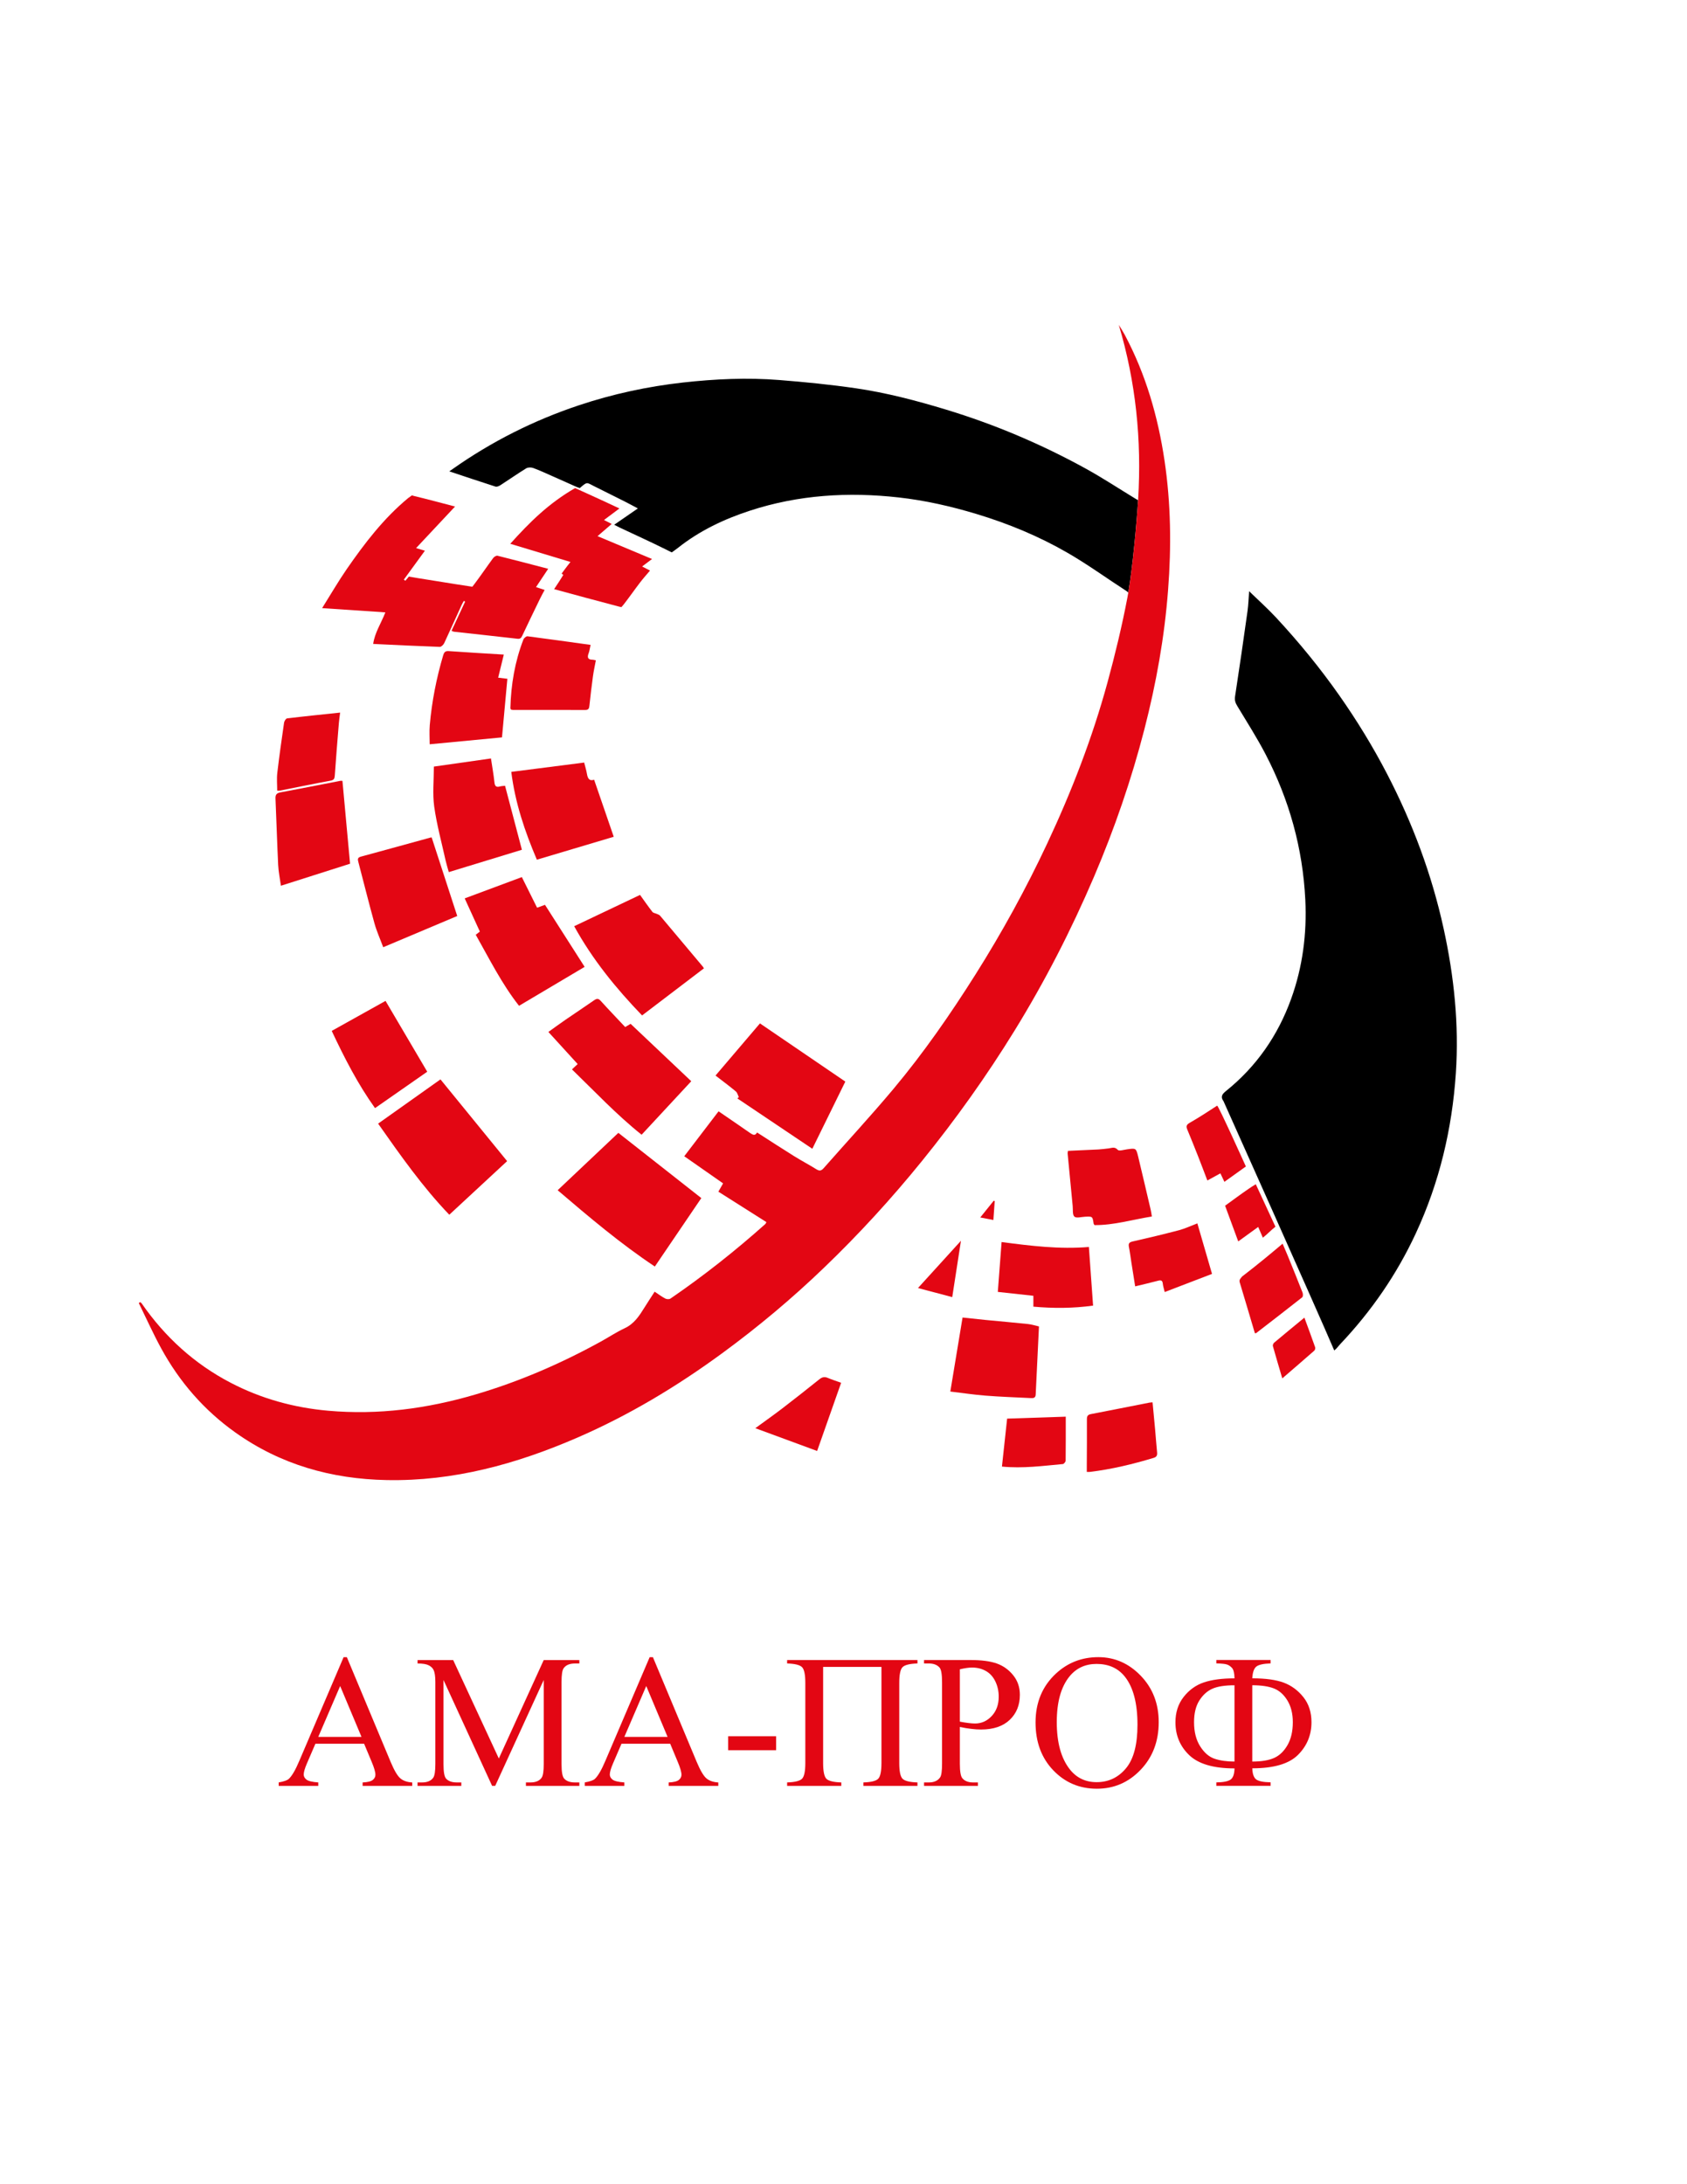 <?xml version="1.0" encoding="utf-8"?>
<!-- Generator: Adobe Illustrator 26.3.1, SVG Export Plug-In . SVG Version: 6.00 Build 0)  -->
<svg version="1.1" id="Layer_1" xmlns="http://www.w3.org/2000/svg" xmlns:xlink="http://www.w3.org/1999/xlink" x="0px" y="0px"
	 viewBox="0 0 612 792" style="enable-background:new 0 0 612 792;" xml:space="preserve">
<style type="text/css">
	.st0{fill:#E30613;}
</style>
<g>
	<g>
		<path d="M210.33,176.98c2.79-2.41,2.43-2.07,5.18-0.69c3.7,1.87,7.42,3.69,11.12,5.55c1.51,0.76,2.99,1.58,4.77,2.52
			c-2.99,2.06-5.62,3.87-8.59,5.92c0.89,0.46,1.43,0.75,1.98,1.01c5.54,2.61,11.12,5.14,16.6,7.86c0.92,0.46,2.3,1.15,2.3,1.15
			s1.45-1,2.17-1.57c7.84-6.25,16.78-10.49,26.24-13.57c17.59-5.74,35.65-6.83,53.94-4.78c9.55,1.07,18.89,3.19,28.09,5.96
			c11.6,3.49,22.75,8.1,33.21,14.15c7.32,4.23,14.19,9.22,21.3,13.82c0.27,0.18,0.5,0.36,0.68,0.55c1.57-9.23,3.03-25.13,3.55-33.49
			c-0.34-0.18-0.62-0.33-0.88-0.49c-6.02-3.66-11.92-7.55-18.09-10.95c-16.14-8.88-33.03-16.04-50.68-21.4
			c-10.79-3.27-21.68-6.13-32.83-7.75c-9.17-1.33-18.42-2.25-27.66-2.98c-11.69-0.93-23.38-0.39-35.02,0.91
			c-12.83,1.44-25.39,4.15-37.64,8.23c-16.42,5.47-31.74,13.17-45.89,23.15c-0.26,0.19-0.54,0.37-1.19,0.82
			c5.61,1.88,11.34,3.79,16.76,5.53c0.5,0.16,1.29-0.19,1.81-0.52c3.12-2.01,6.16-4.15,9.32-6.09c0.65-0.4,1.8-0.41,2.55-0.13
			c2.38,0.87,4.68,1.95,7,2.97c2.76,1.21,5.51,2.45,8.83,3.93L210.33,176.98z"/>
		<path d="M443.88,399.34c-1.27-1.72-0.43-2.68,0.94-3.78c11.01-8.88,18.78-20.09,23.57-33.36c4.19-11.61,5.74-23.63,5.14-35.95
			c-0.92-18.64-5.81-36.22-14.4-52.73c-3.13-6.02-6.81-11.75-10.31-17.57c-0.67-1.11-0.98-2.06-0.77-3.43
			c1.59-10.32,3.08-20.66,4.53-31c0.32-2.31,0.38-4.65,0.57-7.14c3.4,3.3,6.72,6.27,9.74,9.51c8.26,8.89,15.94,18.26,22.92,28.19
			c6.41,9.12,12.21,18.59,17.35,28.48c9.26,17.82,16.24,36.48,20.54,56.11c3.8,17.32,5.63,34.83,4.44,52.53
			c-1.36,20.16-5.95,39.56-14.5,57.98c-6.94,14.96-16.17,28.31-27.49,40.26c-0.68,0.72-1.21,1.57-2.12,2.24
			C477.91,475.26,443.88,399.34,443.88,399.34z"/>
		<g>
			<path class="st0" d="M137.17,407.43c7.66-5.44,15.21-10.79,22.62-16.04c8.07,9.9,16.03,19.65,24.18,29.64
				c-6.72,6.23-13.76,12.76-20.98,19.44C153.29,430.36,145.32,419.01,137.17,407.43z"/>
			<g>
				<path class="st0" d="M208.64,176.98c-9.55,5.5-16.42,12.29-23.53,20.2c7.29,2.2,14.41,4.35,21.84,6.59
					c-1.02,1.24-3.19,4.19-3.19,4.19c0.25,0.23,0.42,0.41,0.6,0.5c-0.52,0.88-2.52,3.98-3.34,5.17c8.05,2.18,15.8,4.31,23.57,6.33
					c0.24,0.06,0.85,0.19,0.85,0.19s0.69-0.8,0.87-1.03c2.01-2.59,3.88-5.28,5.87-7.88c1.13-1.49,2.39-2.88,3.63-4.35
					c-0.93-0.48-1.61-0.83-2.87-1.48c1.34-1.01,2.37-1.78,3.6-2.71c-6.77-2.84-13.12-5.5-19.77-8.29c1.88-1.62,3.48-3,5.14-4.42
					c-0.97-0.5-1.77-0.91-2.79-1.44c1.94-1.45,3.65-2.73,5.59-4.18C219.67,181.96,208.64,176.98,208.64,176.98z"/>
				<path class="st0" d="M422.46,167.01c-2.38-15.98-6.8-31.28-14.42-45.59c-0.35-0.65-0.74-1.29-1.12-1.93
					c-0.34-0.57-0.7-1.12-1.05-1.69c6.17,20.65,8.33,41.65,7.02,63.28c-0.01,0.09-0.01,0.19-0.02,0.28
					c-0.52,8.36-1.98,24.26-3.55,33.49c-0.11,0.64-0.22,1.24-0.32,1.81c-1.98,10.38-4.47,20.68-7.25,30.87
					c-5.49,20.09-13,39.46-21.84,58.31c-7.68,16.37-16.36,32.19-26.01,47.48c-9.12,14.45-18.85,28.49-29.83,41.59
					c-8.18,9.76-16.85,19.11-25.27,28.68c-0.87,0.99-1.55,1.08-2.66,0.38c-2.68-1.67-5.48-3.13-8.15-4.8
					c-4.45-2.77-8.84-5.64-13.35-8.53c-0.69,1.32-1.55,0.86-2.52,0.19c-3.74-2.6-7.51-5.17-11.44-7.86
					c-4.08,5.33-8.18,10.7-12.45,16.29c4.82,3.36,9.41,6.58,14.09,9.84c-0.59,1.04-1.12,1.98-1.71,3.01
					c5.87,3.72,11.64,7.37,17.42,11.03c-0.2,0.37-0.25,0.57-0.38,0.69c-10.91,9.73-22.36,18.78-34.42,27.04
					c-0.45,0.31-1.41,0.25-1.93-0.03c-1.29-0.68-2.47-1.58-3.81-2.47c-1.33,2.06-2.55,3.9-3.72,5.78c-1.86,3-3.73,5.89-7.17,7.48
					c-2.96,1.38-5.71,3.22-8.58,4.8c-14.57,8.02-29.74,14.59-45.73,19.27c-17.4,5.1-35.07,7.44-53.19,5.84
					c-12.47-1.1-24.35-4.37-35.45-10.16c-13.14-6.85-23.8-16.56-32.24-28.74c-0.13-0.19-0.36-0.33-0.54-0.49
					c-0.17,0.11-0.35,0.23-0.52,0.34c2.69,5.48,5.19,11.06,8.11,16.41c6.65,12.18,15.56,22.44,26.89,30.5
					c16.42,11.69,34.91,16.89,54.9,17.28c24.25,0.48,47.04-5.8,69.04-15.32c18.81-8.14,36.29-18.64,52.82-30.76
					c12.95-9.49,25.22-19.77,36.79-30.89c12.69-12.18,24.54-25.12,35.62-38.79c12.17-15.02,23.37-30.72,33.51-47.17
					c11.02-17.88,20.59-36.52,28.85-55.84c7.42-17.38,13.56-35.19,18.28-53.49c4.28-16.63,7.31-33.48,8.6-50.61
					C424.96,198.21,424.78,182.58,422.46,167.01z"/>
				<path class="st0" d="M462.7,444.81c-1.94,1.52-2.67,2.49-4.57,3.98c-0.58-1.34-1.06-2.44-1.69-3.89
					c-2.38,1.72-4.64,3.36-7.24,5.24c-1.63-4.42-3.19-8.66-4.77-12.94c2.93-2.12,5.7-4.19,8.56-6.14c0.81-0.55,1.71-1.16,2.58-1.65
					C456.3,430.94,462.7,444.81,462.7,444.81z"/>
				<path class="st0" d="M451.97,422.97c-3.14,2.25-4.7,3.35-7.79,5.57c-0.52-1.11-0.93-1.99-1.45-3.08
					c-1.56,0.85-3.04,1.66-4.73,2.59c-1.12-2.92-2.17-5.73-3.27-8.53c-1.32-3.34-2.64-6.67-4.03-9.98
					c-0.51-1.22-0.23-1.76,0.94-2.43c3.37-1.94,6.65-4.06,9.9-6.19C441.92,400.67,451.97,422.97,451.97,422.97z"/>
				<path class="st0" d="M165.08,183.67c-4.76,5.08-9.3,9.91-14.14,15.08c1.42,0.41,2.22,0.64,3.21,0.93
					c-2.58,3.54-5.11,7.02-7.65,10.49c0.22,0.17,0.38,0.27,0.55,0.42c0.74-0.89,1.28-1.52,1.28-1.52s2.35,0.42,3.45,0.59
					c6.11,0.94,12.2,2,18.32,2.9c0.35,0.05,1.26,0.19,1.26,0.19s0.62-0.82,0.81-1.06c2.31-3.06,4.45-6.24,6.73-9.33
					c0.33-0.45,1.14-0.96,1.58-0.85c6.06,1.5,12.09,3.1,18.39,4.74c-1.5,2.25-2.88,4.33-4.42,6.64c1.07,0.35,1.97,0.65,3.13,1.02
					c-0.6,1.14-1.22,2.23-1.76,3.36c-2.13,4.38-4.26,8.77-6.33,13.18c-0.38,0.82-0.71,1.29-1.75,1.17
					c-7.68-0.88-15.37-1.71-23.06-2.56c-0.18-0.02-0.34-0.12-0.88-0.33c1.66-3.56,3.31-7.08,4.95-10.6
					c-0.11-0.07-0.37-0.17-0.48-0.24c-0.31,0.51-0.63,1.08-0.89,1.66c-2.09,4.55-4.11,9.14-6.24,13.67
					c-0.28,0.59-1.07,1.36-1.6,1.34c-7.97-0.28-15.93-0.68-24.16-1.07c0.58-4.11,2.85-7.42,4.42-11.44
					c-7.65-0.51-15.05-1.01-22.94-1.54c3.11-4.96,5.86-9.71,8.97-14.21c6.48-9.36,13.39-18.38,22.24-25.7
					c0.28-0.23,1.37-0.98,1.37-0.98s0.4,0.14,0.7,0.21C155.06,181.01,159.94,182.33,165.08,183.67z"/>
				<path class="st0" d="M224.32,410.78c9.65,7.59,19.79,15.55,30.1,23.65c-5.51,8.11-11.12,16.38-16.86,24.82
					c-12.43-8.27-23.69-17.8-35.26-27.67C209.68,424.61,216.95,417.74,224.32,410.78z"/>
				<path class="st0" d="M207.5,387.77c0.74-0.7,1.31-1.23,2.06-1.94c-3.51-3.84-6.98-7.65-10.62-11.64
					c2.14-1.53,4.16-3.01,6.22-4.43c3.47-2.38,6.98-4.7,10.43-7.1c0.93-0.64,1.51-0.65,2.32,0.25c2.9,3.2,5.9,6.32,8.89,9.5
					c0.75-0.44,1.37-0.81,1.97-1.16c7.3,6.91,14.57,13.78,22,20.81c-5.82,6.27-11.86,12.77-18.01,19.4
					C223.67,404.2,215.82,395.83,207.5,387.77z"/>
				<path class="st0" d="M197.71,328.1c4.88,7.64,9.63,15.06,14.38,22.49c-7.77,4.61-15.68,9.3-23.8,14.12
					c-6.23-7.92-10.72-16.93-15.7-25.76c0.5-0.38,0.96-0.74,1.49-1.15c-1.82-3.98-3.6-7.89-5.5-12.04c7-2.61,13.81-5.14,20.73-7.72
					c1.83,3.68,3.66,7.35,5.53,11.1C195.93,328.74,196.84,328.41,197.71,328.1z"/>
				<path class="st0" d="M259.57,390c5.5-6.45,10.82-12.7,16.12-18.91c10.37,7.06,20.57,14.01,30.97,21.1
					c-3.86,7.85-7.8,15.87-11.97,24.36c-9.19-6.17-18.19-12.21-27.2-18.26c0.18-0.16,0.36-0.32,0.54-0.48
					c-0.36-0.7-0.55-1.61-1.11-2.07C264.6,393.81,262.17,392,259.57,390z"/>
				<path class="st0" d="M232.93,368.2c-9.46-9.83-17.97-20.23-24.63-32.35c8.01-3.8,15.92-7.56,23.89-11.35
					c1.51,2.1,2.94,4.16,4.48,6.15c0.32,0.41,1.06,0.48,1.6,0.73c0.41,0.19,0.91,0.33,1.18,0.65c5.19,6.14,10.35,12.3,15.51,18.46
					c0.12,0.14,0.19,0.3,0.4,0.64C247.9,356.79,240.46,362.47,232.93,368.2z"/>
				<path class="st0" d="M178.11,275.02c0.48,3.19,0.97,5.92,1.26,8.67c0.15,1.4,0.65,1.86,2.01,1.48c0.64-0.18,1.33-0.17,1.84-0.24
					c2.05,7.78,4.07,15.45,6.11,23.2c-8.68,2.65-17.46,5.34-26.52,8.1c-0.39-1.4-0.83-2.78-1.15-4.19
					c-1.44-6.51-3.21-12.97-4.14-19.55c-0.65-4.63-0.13-9.43-0.13-14.52C163.98,277.03,170.98,276.03,178.11,275.02z"/>
				<path class="st0" d="M156.6,303.66c3.09,9.48,6.14,18.86,9.27,28.49c-8.63,3.64-17.6,7.42-26.85,11.32
					c-1.09-2.93-2.36-5.74-3.18-8.67c-2.05-7.38-3.89-14.82-5.84-22.23c-0.25-0.95-0.35-1.6,0.89-1.94
					c8.41-2.27,16.81-4.61,25.22-6.91C156.34,303.65,156.59,303.66,156.6,303.66z"/>
				<path class="st0" d="M194.76,311.73c-4.38-10.29-7.88-20.6-9.28-31.84c8.81-1.13,17.55-2.25,26.44-3.38
					c0.38,1.51,0.79,2.8,1.01,4.12c0.28,1.64,0.87,2.7,2.6,2.1c2.37,6.89,4.71,13.68,7.12,20.69
					C213.4,306.18,204.13,308.94,194.76,311.73z"/>
				<path class="st0" d="M124.23,283.15c0.92,9.99,1.83,19.87,2.76,30.04c-8.03,2.55-16.42,5.22-25.08,7.98
					c-0.36-2.59-0.88-5.06-1-7.54c-0.39-8.02-0.61-16.05-0.97-24.08c-0.07-1.5,0.5-1.99,1.91-2.25c7.17-1.33,14.31-2.76,21.47-4.14
					C123.73,283.08,124.16,283.15,124.23,283.15z"/>
				<path class="st0" d="M182.77,237.35c-0.71,2.88-1.35,5.5-2.05,8.38c1.31,0.16,2.37,0.28,3.34,0.4
					c-0.65,7.1-1.3,14.14-1.95,21.25c-8.62,0.82-17.4,1.66-26.23,2.5c0-2.33-0.17-4.66,0.03-6.96c0.76-8.58,2.41-16.99,4.85-25.25
					c0.31-1.03,0.67-1.68,2.02-1.58C169.37,236.57,175.97,236.93,182.77,237.35z"/>
				<path class="st0" d="M376.91,480.97c-0.41,8.41-0.82,16.56-1.19,24.71c-0.06,1.3-0.9,1.31-1.78,1.27
					c-5.49-0.27-10.99-0.46-16.47-0.89c-4.18-0.33-8.33-0.96-12.72-1.48c1.47-8.9,2.92-17.63,4.44-26.84
					c2.79,0.3,5.51,0.6,8.23,0.87c5.17,0.5,10.34,0.95,15.5,1.49C374.22,480.23,375.49,480.65,376.91,480.97z"/>
				<path class="st0" d="M120.34,373.81c6.65-3.7,13.11-7.31,19.52-10.88c5.07,8.61,10.06,17.08,15.13,25.68
					c-6.13,4.27-12.46,8.68-18.94,13.2C129.82,393.11,124.99,383.69,120.34,373.81z"/>
				<path class="st0" d="M214.25,233.84c-0.28,1.25-0.38,2.18-0.7,3.01c-0.6,1.54-0.31,2.38,1.48,2.37c0.29,0,0.59,0.11,1.13,0.22
					c-0.37,2-0.8,3.9-1.06,5.83c-0.48,3.48-0.89,6.98-1.26,10.47c-0.11,1.04-0.24,1.72-1.56,1.71c-8.72-0.04-17.44-0.02-26.17-0.02
					c-0.24,0-0.48-0.08-0.72-0.12c-0.09-0.19-0.24-0.36-0.24-0.51c0.22-8.56,1.63-16.91,4.73-24.92c0.2-0.52,1.03-1.21,1.48-1.16
					C198.9,231.69,206.42,232.76,214.25,233.84z"/>
				<path class="st0" d="M387.42,417.31c3.79-0.17,7.43-0.32,11.06-0.51c1.23-0.07,2.46-0.25,3.69-0.38
					c1.14-0.12,2.19-0.75,3.34,0.53c0.47,0.52,2.21-0.04,3.36-0.2c3.23-0.45,3.27-0.48,4.05,2.73c1.55,6.43,3.04,12.87,4.55,19.31
					c0.17,0.71,0.25,1.45,0.39,2.32c-7.04,1.13-13.82,3.18-20.8,3.12c-0.19-0.31-0.3-0.4-0.32-0.51c-0.39-2.67-0.39-2.66-3.1-2.53
					c-1.33,0.06-3.15,0.61-3.87-0.03c-0.76-0.69-0.5-2.53-0.63-3.87c-0.62-6.34-1.23-12.68-1.83-19.02
					C387.3,418.04,387.36,417.79,387.42,417.31z"/>
				<path class="st0" d="M395.02,452.16c0.51,7.17,1.01,14.12,1.52,21.26c-7.29,1.01-14.4,1.02-21.66,0.38c0-1.4,0-2.61,0-3.94
					c-4.29-0.47-8.45-0.92-12.9-1.41c0.46-6.05,0.91-11.99,1.37-18.08C373.95,451.76,384.29,453.05,395.02,452.16z"/>
				<path class="st0" d="M100.56,286.69c0-2.18-0.21-4.35,0.04-6.46c0.71-6.07,1.57-12.12,2.45-18.17c0.08-0.58,0.66-1.52,1.09-1.57
					c6.3-0.76,12.62-1.4,19.25-2.1c-0.18,1.46-0.36,2.59-0.45,3.73c-0.52,6.34-1.05,12.68-1.48,19.02c-0.08,1.16-0.27,1.7-1.57,1.94
					c-6.13,1.12-12.24,2.4-18.36,3.6C101.23,286.74,100.92,286.69,100.56,286.69z"/>
				<path class="st0" d="M418.12,508.5c0.32,3.39,0.64,6.69,0.94,9.99c0.24,2.71,0.43,5.42,0.7,8.12c0.1,1.06-0.1,1.68-1.27,2.03
					c-7.58,2.28-15.25,4.14-23.13,5.08c-0.3,0.04-0.6,0-1.1,0c0-0.8,0-1.53,0-2.25c0.02-5.63,0.08-11.25,0.04-16.88
					c-0.01-1.16,0.37-1.63,1.49-1.84c7.08-1.36,14.15-2.77,21.23-4.16C417.3,508.54,417.6,508.55,418.12,508.5z"/>
				<path class="st0" d="M434.37,443.6c1.78,6.14,3.48,12,5.32,18.32c-5.69,2.18-11.3,4.33-17.16,6.58c-0.27-1.14-0.59-2.05-0.69-3
					c-0.12-1.21-0.65-1.39-1.73-1.1c-2.67,0.71-5.38,1.33-8.3,2.04c-0.46-2.88-0.9-5.65-1.34-8.43c-0.31-1.95-0.54-3.92-0.93-5.86
					c-0.25-1.24,0.11-1.71,1.37-1.99c5.64-1.28,11.27-2.62,16.85-4.09C429.95,445.48,432.03,444.49,434.37,443.6z"/>
				<path class="st0" d="M455.24,483.44c-1.82-6.13-3.63-12.28-5.49-18.42c-0.32-1.05,0.33-1.42,0.84-2.14
					c5.58-4.29,9.63-7.64,14.71-11.92c0.86,2.01,1.29,2.98,1.91,4.5c1.79,4.4,3.59,8.8,5.32,13.23c0.2,0.5,0.2,1.47-0.12,1.72
					c-5.52,4.36-11.09,8.65-16.66,12.94C455.67,483.43,455.51,483.41,455.24,483.44z"/>
				<path class="st0" d="M305.14,501.4c-2.89,8.21-5.73,16.28-8.71,24.73c-7.36-2.71-14.69-5.41-22.42-8.26
					c3.56-2.6,6.74-4.84,9.82-7.2c4.52-3.46,8.98-6.99,13.42-10.54c0.99-0.79,1.86-1,3.04-0.5
					C301.81,500.27,303.4,500.77,305.14,501.4z"/>
				<path class="st0" d="M386.63,513.69c0,5.45,0.02,10.7-0.04,15.94c-0.01,0.44-0.62,1.21-1,1.24c-7.25,0.66-14.49,1.66-22.11,0.92
					c0.63-5.85,1.25-11.59,1.88-17.39C372.57,514.16,379.71,513.92,386.63,513.69z"/>
				<path class="st0" d="M473.2,477.78c1.39,3.78,2.68,7.25,3.9,10.74c0.12,0.35-0.04,1-0.32,1.24c-3.75,3.3-7.54,6.55-11.6,10.05
					c-1.23-4.17-2.35-7.93-3.41-11.71c-0.1-0.35,0.15-0.98,0.45-1.23C465.77,483.89,469.35,480.95,473.2,477.78z"/>
				<path class="st0" d="M348.61,449.91c-1.08,7.02-2.1,13.59-3.16,20.43c-4.17-1.11-8.18-2.17-12.43-3.29
					C338.21,461.35,343.22,455.84,348.61,449.91z"/>
				<path class="st0" d="M360.37,442.38c-1.7-0.33-3.07-0.59-4.76-0.92c1.73-2.15,3.31-4.11,4.89-6.07
					c0.12,0.04,0.24,0.08,0.36,0.12C360.7,437.72,360.55,439.93,360.37,442.38z"/>
			</g>
		</g>
	</g>
	<g>
		<path class="st0" d="M132.09,632.29h-17.67l-3.1,7.2c-0.76,1.77-1.14,3.1-1.14,3.97c0,0.7,0.33,1.31,0.99,1.83
			c0.66,0.53,2.09,0.87,4.29,1.03v1.25H101.1v-1.25c1.91-0.34,3.14-0.77,3.7-1.31c1.14-1.08,2.41-3.26,3.8-6.56l16.05-37.55h1.18
			l15.88,37.96c1.28,3.05,2.44,5.03,3.48,5.94c1.04,0.91,2.5,1.42,4.36,1.53v1.25h-18v-1.25c1.82-0.09,3.04-0.39,3.68-0.91
			c0.64-0.52,0.96-1.14,0.96-1.88c0-0.99-0.45-2.55-1.35-4.68L132.09,632.29z M131.14,629.8l-7.74-18.44l-7.94,18.44H131.14z"/>
		<path class="st0" d="M178.52,647.56l-17.63-38.39v30.49c0,2.8,0.3,4.55,0.91,5.25c0.83,0.94,2.14,1.41,3.94,1.41h1.61v1.25h-15.88
			v-1.25h1.62c1.93,0,3.3-0.58,4.1-1.75c0.49-0.72,0.74-2.36,0.74-4.91v-29.81c0-2.02-0.22-3.48-0.67-4.37
			c-0.31-0.65-0.89-1.2-1.73-1.63c-0.84-0.44-2.19-0.66-4.05-0.66v-1.25h12.92l16.56,35.7l16.29-35.7h12.92v1.25h-1.58
			c-1.95,0-3.33,0.58-4.14,1.75c-0.49,0.72-0.74,2.36-0.74,4.91v29.81c0,2.8,0.31,4.55,0.94,5.25c0.83,0.94,2.14,1.41,3.94,1.41
			h1.58v1.25h-19.38v-1.25h1.62c1.95,0,3.32-0.58,4.1-1.75c0.49-0.72,0.74-2.36,0.74-4.91v-30.49l-17.6,38.39H178.52z"/>
		<path class="st0" d="M243.13,632.29h-17.67l-3.1,7.2c-0.76,1.77-1.14,3.1-1.14,3.97c0,0.7,0.33,1.31,0.99,1.83
			c0.66,0.53,2.09,0.87,4.29,1.03v1.25h-14.37v-1.25c1.91-0.34,3.14-0.77,3.7-1.31c1.14-1.08,2.41-3.26,3.8-6.56l16.05-37.55h1.18
			l15.88,37.96c1.28,3.05,2.44,5.03,3.48,5.94c1.04,0.91,2.5,1.42,4.36,1.53v1.25h-18v-1.25c1.82-0.09,3.04-0.39,3.68-0.91
			c0.64-0.52,0.96-1.14,0.96-1.88c0-0.99-0.45-2.55-1.35-4.68L243.13,632.29z M242.18,629.8l-7.74-18.44l-7.94,18.44H242.18z"/>
		<path class="st0" d="M264.16,629.56h17.4v5.08h-17.4V629.56z"/>
		<path class="st0" d="M319.78,604.42h-21.17v34.83c0,3.01,0.39,4.91,1.16,5.72c0.77,0.81,2.58,1.26,5.43,1.35v1.25h-19.65v-1.25
			c2.83-0.09,4.63-0.54,5.42-1.35s1.18-2.71,1.18-5.72v-29c0-3.01-0.39-4.91-1.18-5.72s-2.59-1.26-5.42-1.35v-1.25h47.28v1.25
			c-2.83,0.09-4.63,0.54-5.42,1.35s-1.18,2.71-1.18,5.72v29c0,3.01,0.39,4.91,1.18,5.72s2.59,1.26,5.42,1.35v1.25h-19.62v-1.25
			c2.8-0.09,4.6-0.53,5.38-1.33c0.78-0.8,1.18-2.71,1.18-5.74V604.42z"/>
		<path class="st0" d="M348.21,626.2v13.29c0,2.87,0.31,4.65,0.94,5.35c0.85,0.99,2.14,1.48,3.87,1.48h1.75v1.25h-19.55v-1.25h1.72
			c1.93,0,3.31-0.63,4.14-1.88c0.45-0.7,0.67-2.34,0.67-4.95v-29.48c0-2.87-0.3-4.65-0.91-5.35c-0.88-0.99-2.18-1.48-3.9-1.48h-1.72
			v-1.25h16.72c4.08,0,7.3,0.42,9.66,1.26c2.36,0.84,4.34,2.26,5.96,4.26c1.62,2,2.42,4.36,2.42,7.1c0,3.72-1.23,6.75-3.68,9.08
			c-2.46,2.33-5.93,3.5-10.42,3.5c-1.1,0-2.29-0.08-3.57-0.24C351.04,626.75,349.67,626.51,348.21,626.2z M348.21,624.28
			c1.19,0.22,2.24,0.39,3.16,0.5c0.92,0.11,1.71,0.17,2.36,0.17c2.33,0,4.35-0.9,6.04-2.71s2.54-4.14,2.54-7.02
			c0-1.97-0.4-3.81-1.21-5.5c-0.81-1.69-1.95-2.96-3.43-3.8c-1.48-0.84-3.16-1.26-5.05-1.26c-1.14,0-2.61,0.21-4.41,0.64V624.28z"/>
		<path class="st0" d="M398.45,600.89c5.92,0,11.05,2.25,15.39,6.75c4.34,4.5,6.51,10.11,6.51,16.84c0,6.93-2.19,12.69-6.56,17.26
			c-4.37,4.58-9.67,6.86-15.88,6.86c-6.28,0-11.56-2.23-15.83-6.7c-4.27-4.46-6.41-10.24-6.41-17.33c0-7.25,2.47-13.16,7.4-17.73
			C387.35,602.88,392.48,600.89,398.45,600.89z M397.81,603.35c-4.08,0-7.36,1.51-9.83,4.54c-3.07,3.77-4.61,9.29-4.61,16.56
			c0,7.45,1.59,13.18,4.78,17.19c2.44,3.05,5.67,4.58,9.69,4.58c4.29,0,7.82-1.67,10.62-5.01s4.19-8.61,4.19-15.82
			c0-7.81-1.54-13.63-4.61-17.46C405.57,604.87,402.16,603.35,397.81,603.35z"/>
		<path class="st0" d="M460.93,647.56h-19.68v-1.25c2.58-0.04,4.31-0.39,5.2-1.04c0.89-0.65,1.35-2,1.4-4.04
			c-7.58,0-13.05-1.59-16.4-4.78s-5.03-7.17-5.03-11.95c0-3.59,0.99-6.65,2.98-9.19c1.99-2.53,4.44-4.29,7.35-5.27
			c2.92-0.98,6.62-1.46,11.1-1.46c-0.04-1.88-0.34-3.13-0.88-3.74c-0.54-0.61-1.14-1.03-1.8-1.26c-0.66-0.24-1.97-0.38-3.92-0.42
			v-1.25h19.68v1.25c-2.65,0.09-4.39,0.49-5.22,1.19c-0.83,0.71-1.3,2.11-1.41,4.22c4.84,0,8.66,0.53,11.44,1.58
			c2.78,1.05,5.15,2.8,7.1,5.25c1.95,2.45,2.93,5.47,2.93,9.08c0,4.64-1.63,8.59-4.88,11.84c-3.25,3.25-8.78,4.88-16.59,4.88
			c0.07,2.02,0.53,3.36,1.4,4.02c0.86,0.66,2.61,1.01,5.23,1.06V647.56z M447.84,638.75v-27.66c-3.48,0-6.16,0.42-8.04,1.26
			c-1.88,0.84-3.46,2.27-4.73,4.29s-1.9,4.63-1.9,7.84c0,3.52,0.75,6.45,2.24,8.78c1.49,2.33,3.25,3.83,5.27,4.49
			C442.7,638.42,445.08,638.75,447.84,638.75z M454.3,638.75c3.3,0,5.93-0.43,7.89-1.3c1.96-0.86,3.59-2.42,4.88-4.66
			c1.29-2.24,1.93-5.01,1.93-8.31c0-3.1-0.65-5.71-1.95-7.86c-1.3-2.14-2.93-3.6-4.9-4.38c-1.96-0.77-4.58-1.16-7.86-1.16V638.75z"
			/>
	</g>
</g>
</svg>
